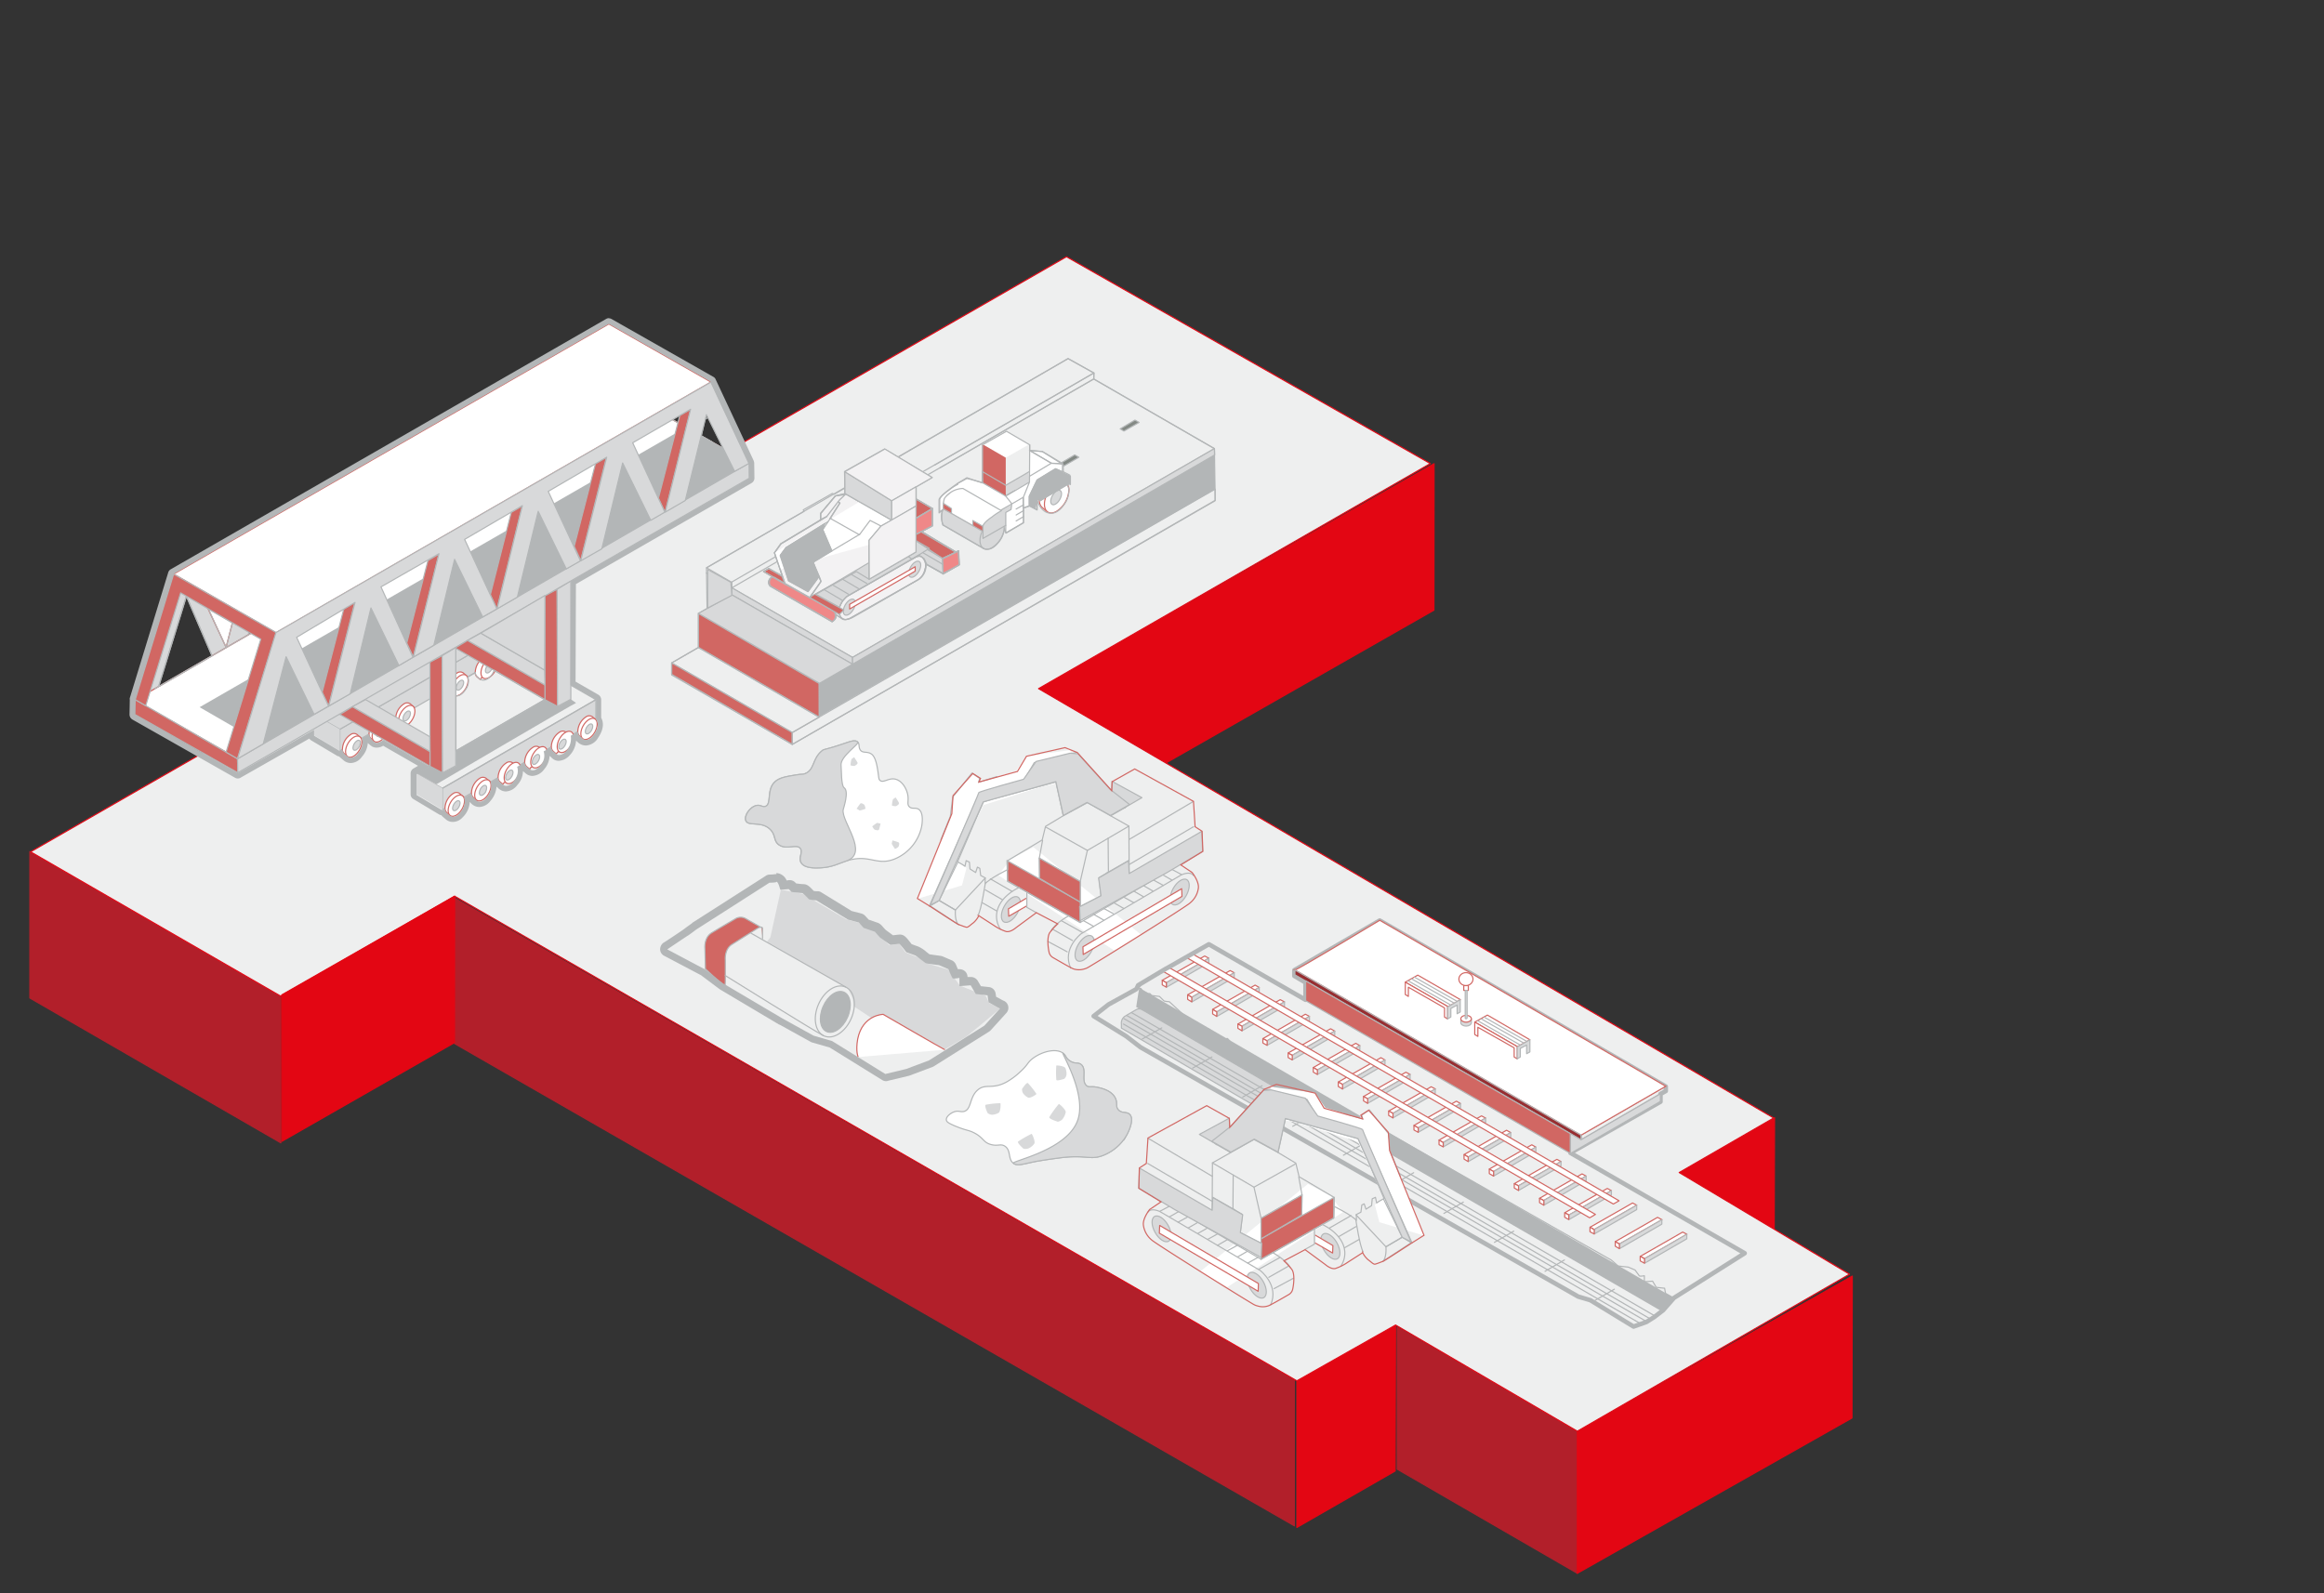 <svg xmlns="http://www.w3.org/2000/svg" viewBox="0 0 514.25 352.65"><rect x="0" y="0" width="514.25" height="352.65" fill="#333333" stroke="none"/><defs><style>.cls-1{fill:#e30613;stroke:#e30613;}.cls-1,.cls-10,.cls-14,.cls-17,.cls-2,.cls-21,.cls-22,.cls-24,.cls-25,.cls-3,.cls-4{stroke-linecap:round;}.cls-1,.cls-10,.cls-11,.cls-14,.cls-17,.cls-19,.cls-2,.cls-21,.cls-22,.cls-24,.cls-25,.cls-3,.cls-4,.cls-5,.cls-7,.cls-8,.cls-9{stroke-linejoin:round;}.cls-1,.cls-10,.cls-11,.cls-14,.cls-15,.cls-17,.cls-18,.cls-19,.cls-2,.cls-20,.cls-22,.cls-24,.cls-25,.cls-26,.cls-27,.cls-3,.cls-4,.cls-5,.cls-7,.cls-8,.cls-9{stroke-width:0.25px;}.cls-2{fill:#b21f2a;stroke:#b21f2a;}.cls-12,.cls-3{fill:#eeefef;}.cls-3{stroke:#e10a17;}.cls-18,.cls-20,.cls-21,.cls-4,.cls-8{fill:none;}.cls-10,.cls-11,.cls-14,.cls-20,.cls-21,.cls-22,.cls-24,.cls-25,.cls-26,.cls-27,.cls-4,.cls-5,.cls-7,.cls-8,.cls-9{stroke:#b3b6b7;}.cls-14,.cls-23,.cls-5{fill:#d16763;}.cls-11,.cls-6{fill:#b3b6b7;}.cls-10,.cls-13,.cls-27,.cls-7{fill:#d8d9da;}.cls-9{fill:#838984;}.cls-15,.cls-16,.cls-17,.cls-19,.cls-26{fill:#fff;}.cls-15,.cls-17,.cls-18,.cls-19{stroke:#d16763;}.cls-15,.cls-20{stroke-miterlimit:7.87;}.cls-18,.cls-26,.cls-27{stroke-miterlimit:10;}.cls-22{fill:#972e31;}.cls-24{fill:#f3f2f3;}.cls-25{fill:#ef8888;}</style></defs><g id="Infrastruktur"><polygon class="cls-1" points="229.81 152.41 236.34 181.21 317.3 135.04 317.33 102.63 229.81 152.41"/><polygon class="cls-2" points="309.17 293.74 309.17 325.16 349.03 348.21 349.03 316.76 309.17 293.74"/><polygon class="cls-1" points="349.03 316.76 349.03 348.21 409.8 313.84 409.87 282.43 349.03 316.76"/><polygon class="cls-2" points="100.57 198.77 100.57 230.96 286.41 337.7 286.41 305.48 100.57 198.77"/><polygon class="cls-2" points="6.6 188.47 6.6 220.88 62.14 252.94 62.14 220.49 6.6 188.47"/><polygon class="cls-1" points="286.97 305.61 286.97 338.06 308.72 325.57 308.81 293.26 286.97 305.61"/><polygon class="cls-1" points="371.57 259.51 377.74 288.34 392.57 279.82 392.67 247.38 371.57 259.51"/><polygon class="cls-3" points="371.57 259.51 392.47 247.44 229.81 152.41 316.49 102.6 235.99 56.82 6.77 188.53 62.14 220.49 100.6 198.35 286.97 305.61 308.81 293.26 349.03 316.76 409.25 282.01 371.57 259.51"/><polygon class="cls-1" points="62.33 220.2 62.36 252.61 100.57 230.76 100.6 198.35 62.33 220.2"/><line class="cls-4" x1="185.3" y1="116.61" x2="184.22" y2="117.26"/><polygon class="cls-4" points="185.3 116.61 181.95 118.53 161.95 130.1 188.65 145.51 268.73 99.28 242.03 83.87 204.02 105.82 185.3 116.61"/><polygon class="cls-5" points="181.23 151.24 181.26 158.72 154.54 143.3 154.54 135.76 181.23 151.24"/><polygon class="cls-6" points="181.23 149.68 181.26 158.62 268.89 108.32 268.73 99.28 181.23 149.68"/><polygon class="cls-7" points="161.95 130.1 161.95 131.66 188.65 147.01 188.65 145.51 161.95 130.1"/><polygon class="cls-7" points="268.73 99.28 268.79 100.68 188.65 147.01 188.65 145.51 268.73 99.28"/><polyline class="cls-4" points="201.36 99.61 236.34 79.35 242.06 82.54 206.85 102.92"/><polyline class="cls-4" points="161.95 128.9 156.33 125.65 195.31 103.08"/><polygon class="cls-4" points="181.26 158.72 175.31 162.13 148.62 146.72 154.54 143.3 181.26 158.72"/><polygon class="cls-5" points="175.31 162.13 175.31 164.76 148.62 149.25 148.62 146.72 175.31 162.13"/><polygon class="cls-4" points="268.89 108.25 268.89 110.73 175.31 164.76 175.31 162.13 268.89 108.25"/><polyline class="cls-4" points="161.95 130.1 161.95 128.8 184.71 115.64 206.82 102.89 242.06 82.54 242.03 83.87 207.99 103.54"/><line class="cls-8" x1="156.23" y1="126.79" x2="161.95" y2="130.1"/><polygon class="cls-9" points="248.7 95.41 247.88 94.92 251.14 92.97 252.05 93.49 248.7 95.41"/><polygon class="cls-9" points="235.37 103.15 234.52 102.63 237.81 100.68 238.72 101.2 235.37 103.15"/><polygon class="cls-9" points="222 110.82 221.19 110.37 224.44 108.39 225.35 108.91 222 110.82"/><line class="cls-4" x1="201.36" y1="99.61" x2="195.31" y2="103.09"/><polyline class="cls-4" points="156.43 133.06 156.33 125.68 177.88 113.2 177.75 112.84 184.19 109.2 184.58 109.39 236.34 79.38 242.06 82.57 242.03 83.9 268.73 99.31 268.89 110.82 175.31 164.76 148.62 149.38 148.62 146.72 154.54 143.3 154.54 135.76 156.46 134.66 156.43 133.06"/><polygon class="cls-7" points="161.95 131.66 154.54 135.76 181.33 151.24 188.65 147.01 161.95 131.66"/><polygon class="cls-10" points="161.72 128.87 161.95 131.76 156.59 134.56 156.59 126.04 161.72 128.87"/><ellipse class="cls-11" cx="184.84" cy="223.95" rx="4.76" ry="2.95" transform="translate(-94.3 303.97) rotate(-66.46)"/><polygon class="cls-12" points="180.77 222.59 160.75 211 160.48 210.97 160.56 215.91 170.38 222.01 180.81 228.38 180.16 224.58 180.77 222.59"/><polygon class="cls-12" points="201.79 236.05 189.86 229.15 189.79 229.76 189.71 234.01 195.92 237.7 201.79 236.05"/><polygon class="cls-13" points="221.28 223.24 218.86 221.97 218.13 220.44 212.41 218.14 209.77 214.57 204.82 213.15 203.71 212.12 200.37 210.81 198.99 208.85 196.81 209.2 193.54 206.17 192.43 205.56 191.4 205.02 189.9 204.18 187.22 203.45 177.67 197.85 172.8 196.89 170.46 207.47 169.73 208.4 187.64 218.75 188.71 221.01 188.94 222.74 192.78 225.27 195.66 224.7 209.12 232.21 213.76 229.49 217.09 226.77 221.28 223.24"/><ellipse class="cls-4" cx="184.73" cy="223.87" rx="5.91" ry="3.95" transform="translate(-94.29 303.81) rotate(-66.46)"/><path class="cls-14" d="M168.73,207.78v-2.34c-.15-.61-1.27.12-1.27.12L162,209c-1.76,1.07-1.5,3.49-1.5,3.49v4.72l-.07,1.23-4.34-4-.11-4.49s-.27-2.42,1.49-3.49,5.18-3.07,5.18-3.07a2.23,2.23,0,0,1,2.38-.07l3.49,2"/><path class="cls-4" d="M160.48,215.91s19.56,12.2,21.67,13.27"/><line class="cls-4" x1="187.1" y1="218.44" x2="166.2" y2="206.55"/><path class="cls-15" d="M209.08,232.33c-.35-.12-13.66-7.83-13.66-7.83s-4.56.08-5.63,5.45c-.5,2.8.11,4,.11,4"/><path class="cls-6" d="M171.8,195.16c.46,0,.77,1.61.88,1.73s.12,0,.23,0c.5,0,1.61-.12,1.61-.12l.65.65s1.92.23,2.3.23h.08a12.6,12.6,0,0,1,1.46,1.39,9.43,9.43,0,0,0,1.61.23l7,4.25,2.42.66,1.07,1.18,2.46.85s1.07,1.19,1.18,1.3l2.27,1.61s1.84-.23,2-.23a16.17,16.17,0,0,1,1.5,1.84l2,.73c.23.08,2.19,1.65,2.34,1.73s2.92.42,2.92.42l2.07.88a21,21,0,0,0,.92,2c.07.08.23.08.42.08a6.17,6.17,0,0,0,1.11-.15v1.84l2.49-.19,1.12,1.92,2.61.3.23,1.54s2.41,1.38,2.53,1.38L217.82,227l-12.27,7.7-5,1.88-4.65,1.12-11.77-7.29-4.1-1.19-6.87-3.8L160,217.64l-4.11-3.15-8.24-4.37s4.44-3,4.6-3.07,1.84-1.34,1.84-1.34l16.18-10.35a11.44,11.44,0,0,0,1.39-.08c.11-.12.15-.12.15-.12m0-1.68h0a1.38,1.38,0,0,0-.35,0,7,7,0,0,1-1.07.08,1.53,1.53,0,0,0-.92.27l-16.19,10.35s-.07,0-.07.08c-.77.58-1.65,1.19-1.77,1.31s-4.41,3-4.6,3.06a1.83,1.83,0,0,0-.77,1.5,1.63,1.63,0,0,0,.92,1.42l8.13,4.29,4,3a.55.55,0,0,1,.16.12l13.15,7.82s0,0,.08,0l6.86,3.8a1.32,1.32,0,0,0,.35.15l3.87,1.11,11.59,7.18a1.6,1.6,0,0,0,.92.27,1.29,1.29,0,0,0,.38-.08l4.64-1.11a2,2,0,0,1,.23-.08l5-1.88a.84.84,0,0,0,.3-.15l12.28-7.71a2.39,2.39,0,0,0,.34-.31l3.41-3.76a1.71,1.71,0,0,0,.31-1.84,1.65,1.65,0,0,0-1-.92c-.23-.11-.88-.5-1.57-.84l-.11-.73a1.68,1.68,0,0,0-1.5-1.42l-1.76-.19-.69-1.19a1.81,1.81,0,0,0-1.5-.85h-.12l-.65,0h0a1.69,1.69,0,0,0-.65-1.34,1.83,1.83,0,0,0-1.07-.38,1,1,0,0,0-.35,0s-.07,0-.07,0l-.39-.95a1.84,1.84,0,0,0-.92-1l-2.07-.89a2.17,2.17,0,0,0-.42-.11c-.92-.12-1.92-.27-2.46-.35-.19-.11-.42-.34-.65-.49a7.27,7.27,0,0,0-1.76-1.19c-.19-.08-1-.35-1.58-.58a5.09,5.09,0,0,0-.38-.5c-.73-.92-1.23-1.61-2.19-1.61-.07,0-.23,0-1.53.16-.84-.62-1.38-1-1.61-1.19s-.61-.69-1-1.08a2.09,2.09,0,0,0-.77-.5l-2-.69-.77-.84a1.78,1.78,0,0,0-.8-.5l-2.19-.57-6.75-4.15a1.44,1.44,0,0,0-.8-.23c-.31,0-.62,0-.85-.07-1-1.08-1.49-1.5-2.34-1.5h-.07c-.23,0-.85-.08-1.46-.15l-.23-.23a1.65,1.65,0,0,0-1.19-.5h-.15a2.82,2.82,0,0,0-.54.08,1,1,0,0,0-.12-.23,2.6,2.6,0,0,0-2.18-1.42Z"/><polygon class="cls-16" points="252.55 206.92 246.51 210.34 220.92 193.73 223.61 190.19 228.67 187.5 252.55 206.92"/><path class="cls-16" d="M217.58,178.18l-5.71,12.4,2,1.51-1,3.87-10,3s7.75-18.77,7.75-19.09.26-3.55.26-3.55l4.13-5,2.5,1.58,7.35-2.3,2.29-3.28,9.71-1.31,1.38,6.5L230.9,174Z"/><polyline class="cls-4" points="208.19 185.86 210.29 180.67 210.82 176.41 215.08 171.09 216.79 172.27 216.53 173.13 220.59 171.88"/><polyline class="cls-4" points="231.49 183.1 240.61 188.22 249.8 182.84 249.86 193.27"/><polyline class="cls-4" points="249.8 182.84 240.61 177.65 235.29 180.54"/><polyline class="cls-4" points="240.61 188.22 239.03 195.11 239.03 204.17 260.95 191.37"/><polyline class="cls-4" points="239.03 195.11 229.98 189.93 230.7 185.99"/><polygon class="cls-5" points="222.82 190.45 239.03 199.64 239.03 204.17 222.96 195.04 222.82 190.45"/><line class="cls-4" x1="229.98" y1="189.93" x2="230.04" y2="194.39"/><polyline class="cls-4" points="245.2 185.53 245.27 193.01 243.17 194.26 243.63 198.26 238.9 200.69"/><line class="cls-4" x1="249.73" y1="190.45" x2="244.81" y2="193.27"/><polyline class="cls-4" points="239.03 204.17 222.96 195.04 222.89 192.49"/><polyline class="cls-4" points="245.99 175.29 249.01 178.71 245.79 180.54"/><polygon class="cls-7" points="248.81 178.84 249.4 178.44 252.68 176.54 246.06 172.93 245.95 176.19 249.01 178.51 248.81 178.84"/><line class="cls-4" x1="264.04" y1="177.39" x2="249.86" y2="185.79"/><line class="cls-4" x1="264.1" y1="182.97" x2="249.93" y2="191.3"/><ellipse class="cls-7" cx="261.05" cy="197.44" rx="3.15" ry="1.64" transform="translate(-39.46 327.15) rotate(-60.45)"/><ellipse class="cls-7" cx="239.99" cy="209.91" rx="3.15" ry="1.64" transform="translate(-60.97 315.15) rotate(-60.45)"/><ellipse class="cls-7" cx="223.7" cy="201.3" rx="3.15" ry="1.64" transform="translate(-61.75 296.62) rotate(-60.45)"/><polygon class="cls-17" points="261.48 196.69 261.54 198.39 239.69 211.25 239.63 209.55 261.48 196.69"/><polyline class="cls-17" points="227.08 200.56 223.21 202.79 223.14 201.15 227.01 198.85"/><path class="cls-4" d="M236.93,214.27c-2-4.33,2.3-7.61,2.3-7.61l22.12-13s2-1,2.75.13"/><path class="cls-4" d="M236.54,202.66s-3.15,1.7-3.94,3.34"/><polyline class="cls-4" points="229.32 202 227.22 200.82 227.22 197.41"/><path class="cls-4" d="M225.52,196.42s-4.66,2-5,6a5.18,5.18,0,0,0,.85,3.22"/><line class="cls-4" x1="259.31" y1="194.78" x2="257.15" y2="193.54"/><line class="cls-4" x1="261.41" y1="193.54" x2="259.18" y2="192.35"/><line class="cls-4" x1="241.99" y1="205.02" x2="239.76" y2="203.77"/><line class="cls-4" x1="244.22" y1="203.64" x2="242.05" y2="202.39"/><line class="cls-4" x1="246.45" y1="202.26" x2="244.28" y2="201.08"/><line class="cls-4" x1="248.68" y1="201.08" x2="246.51" y2="199.83"/><line class="cls-4" x1="250.85" y1="199.77" x2="248.61" y2="198.52"/><line class="cls-4" x1="255.11" y1="197.21" x2="252.95" y2="195.96"/><line class="cls-4" x1="253.01" y1="198.46" x2="250.85" y2="197.21"/><line class="cls-4" x1="257.41" y1="195.96" x2="255.24" y2="194.78"/><line class="cls-4" x1="239.56" y1="206.4" x2="234.94" y2="203.82"/><line class="cls-4" x1="223.94" y1="197.28" x2="219.15" y2="194.52"/><line class="cls-4" x1="221.78" y1="199.11" x2="218.03" y2="196.95"/><line class="cls-4" x1="237.33" y1="208.17" x2="232.89" y2="205.64"/><line class="cls-4" x1="220.53" y1="201.61" x2="217.31" y2="199.77"/><line class="cls-4" x1="236.15" y1="210.66" x2="231.86" y2="208.36"/><path class="cls-4" d="M218,195.64s-.85,5.7-1.57,6.89"/><polyline class="cls-4" points="211.93 190.84 207.8 199.31 211.41 201.41 218.03 194.32"/><path class="cls-8" d="M212.19,204.69c-1-.66-.78-3.28-.78-3.28l-3.09-1.84-.52-.33-2,1.25Z"/><polyline class="cls-4" points="238.31 166.5 228.86 168.79 226.63 172.6 216.72 175.62 205.63 200.56 207.8 199.31"/><path class="cls-4" d="M219.64,176.85l14-3.79,1.64,7.48-3.93,2.36-.73,3L223,190.45v2s-4.07,2-5,3.15v-1.31l-1-.53-.19-1.57-.53-.27-.39,1.19-1.25-.79-.13-1.51-.72-.33-.26,1.25-.59-.4-.46-.26-.59-.33,3.6-8.41,2.11-4.84Z"/><path class="cls-7" d="M205.86,200.32l1.94-1,9.78-21.85L233.65,173l1.64,7.48,5.25-2.89,5.19,2.89,4.21-2.42-4.28-3.36-7.15-7.87-1.71-.13-7.54,1.83-2.76,3.94s-9.78,2.69-9.91,2.95C216.53,175.88,205.86,200.32,205.86,200.32Z"/><polygon class="cls-5" points="239.03 195.11 239.03 199.64 230.04 194.39 229.98 189.93 239.03 195.11"/><polygon class="cls-7" points="265.93 183.99 266.11 188.43 258.2 193.14 239.03 203.77 238.9 200.69 243.63 198.26 243.1 194.32 249.73 190.52 249.86 193.34 265.93 183.99"/><path class="cls-18" d="M203,198.86l7.62-18.77.27-4,4.36-4.9,1.72,1.09-.36.81,8.53-2.35,2-3.36,8.53-1.91,2.72,1.09L246,175l.09-2,5-2.81,13,7.17.36,5.62,1.54,1,.18,4.44-4.89,3,2.51,1.69s1.53,1.92,1.39,3.39a5.11,5.11,0,0,1-1.82,3.32c-.58.67-19.47,12.47-22.54,14.26a3.37,3.37,0,0,1-.92.38,3.87,3.87,0,0,1-2.3,0c-.47-.12-3.28-1.77-4.59-2.52a1.8,1.8,0,0,1-.87-1.17c-.26-1.12-.5-3.52.2-4.42a13.49,13.49,0,0,1,1.72-1.87L229.32,202l-4.48,3.3s-1.18,1.06-2.17.88a10.8,10.8,0,0,1-2.79-1.39l-3.29-2.12a5.26,5.26,0,0,1-1.18,1.55c-.64.45-1.18,1.06-1.54,1s-1.54-.54-1.82-.63-6.25-4-6.25-4Z"/><path class="cls-6" d="M126.31,154.77l1.16.81c-.14-.09-30.91,18-30.91,18l-4.36-2.44,3-1.61L98,171.05l3-1.58v-3.28l19.69-11.34,2.78,1.48Z"/><polygon class="cls-10" points="109.17 141.77 109.17 146.55 75.2 166.19 75.2 161.41 109.17 141.77"/><polygon class="cls-7" points="109.17 141.77 103.53 138.49 69.47 158.13 75.2 161.41 109.17 141.77"/><path class="cls-19" d="M105.17,148.72a4,4,0,0,1,1.8-3.14,1.19,1.19,0,0,1,1.45,0h0l.86.78-.53.69a4.13,4.13,0,0,1-1.78,2.75.9.9,0,0,1-.41.17l-.31.41-.55-.47A1.19,1.19,0,0,1,105.17,148.72Z"/><ellipse class="cls-19" cx="107.65" cy="148.27" rx="2.58" ry="1.47" transform="matrix(0.5, -0.87, 0.87, 0.5, -74.58, 167.36)"/><ellipse class="cls-7" cx="107.65" cy="148.27" rx="1.22" ry="0.64" transform="matrix(0.5, -0.87, 0.87, 0.5, -74.58, 167.36)"/><path class="cls-19" d="M99.31,152.1a4,4,0,0,1,1.8-3.13,1.19,1.19,0,0,1,1.45,0h0l.86.78-.53.69a4.13,4.13,0,0,1-1.78,2.75,1.55,1.55,0,0,1-.41.17l-.31.41-.56-.47A1.22,1.22,0,0,1,99.31,152.1Z"/><ellipse class="cls-19" cx="101.77" cy="151.65" rx="2.58" ry="1.47" transform="translate(-80.44 163.96) rotate(-60)"/><ellipse class="cls-7" cx="101.77" cy="151.65" rx="1.22" ry="0.64" transform="translate(-80.44 163.96) rotate(-60)"/><path class="cls-19" d="M96.28,157.1a4,4,0,0,1,1.8-3.13,1.19,1.19,0,0,1,1.45,0h0l.86.78-.53.69a4.09,4.09,0,0,1-1.78,2.75.86.86,0,0,1-.41.17l-.31.41-.55-.47A1.26,1.26,0,0,1,96.28,157.1Z"/><ellipse class="cls-19" cx="98.77" cy="156.64" rx="2.58" ry="1.47" transform="translate(-86.27 163.86) rotate(-60)"/><ellipse class="cls-19" cx="98.77" cy="156.64" rx="1.22" ry="0.64" transform="translate(-86.27 163.86) rotate(-60)"/><path class="cls-19" d="M87.56,158.94a4,4,0,0,1,1.8-3.14,1.22,1.22,0,0,1,1.45,0h0l.86.78-.53.69A4.08,4.08,0,0,1,89.36,160a1.28,1.28,0,0,1-.41.17l-.31.42-.56-.48A1.31,1.31,0,0,1,87.56,158.94Z"/><ellipse class="cls-19" cx="90" cy="158.47" rx="2.58" ry="1.47" transform="translate(-92.24 157.17) rotate(-60)"/><ellipse class="cls-7" cx="90" cy="158.47" rx="1.22" ry="0.64" transform="translate(-92.24 157.17) rotate(-60)"/><path class="cls-19" d="M81.67,162.33a4,4,0,0,1,1.8-3.14,1.19,1.19,0,0,1,1.45,0h0l.86.78-.53.69a4.11,4.11,0,0,1-1.78,2.75,1.19,1.19,0,0,1-.41.17l-.31.42-.55-.48A1.19,1.19,0,0,1,81.67,162.33Z"/><ellipse class="cls-19" cx="84.15" cy="161.89" rx="2.58" ry="1.47" transform="translate(-98.12 153.82) rotate(-60)"/><ellipse class="cls-19" cx="84.15" cy="161.89" rx="1.22" ry="0.64" transform="translate(-98.12 153.82) rotate(-60)"/><path class="cls-19" d="M75.78,165.72a4,4,0,0,1,1.8-3.14,1.19,1.19,0,0,1,1.45,0h0l.86.78-.53.69a4.09,4.09,0,0,1-1.78,2.75.86.86,0,0,1-.41.17l-.31.41-.55-.47A1.22,1.22,0,0,1,75.78,165.72Z"/><ellipse class="cls-19" cx="78.27" cy="165.26" rx="2.58" ry="1.47" transform="translate(-103.98 150.41) rotate(-60)"/><ellipse class="cls-7" cx="78.27" cy="165.26" rx="1.22" ry="0.64" transform="matrix(0.5, -0.87, 0.87, 0.5, -103.98, 150.41)"/><polygon class="cls-13" points="75.2 166.19 69.47 162.74 69.47 158.13 75.2 161.41 75.2 166.19"/><polygon class="cls-10" points="131.86 154.85 131.86 159.6 97.89 179.22 97.89 174.47 131.86 154.85"/><polygon class="cls-10" points="143.11 89.69 134.72 71.77 38.42 127.27 29.92 154.85 35.09 151.97 41.25 131.94 46.92 145.16 54.95 140.49 59.45 121.8 65.64 134.58 73.36 130.02 77.95 111.05 84.17 123.77 91.86 119.35 96.45 100.33 102.7 113.08 110.56 108.61 115.17 89.58 121.42 102.33 129.06 97.91 133.69 78.88 139.94 91.44 143.11 89.69"/><polygon class="cls-17" points="130.22 77.69 117.42 85.13 124.58 100.61 130.22 77.69"/><polygon class="cls-17" points="111.61 88.33 98.7 95.91 105.86 111.36 111.61 88.33"/><polygon class="cls-17" points="92.97 99.11 80.2 106.58 87.33 122.02 92.97 99.11"/><polygon class="cls-17" points="61.67 117.16 68.81 132.83 74.5 109.83 61.67 117.16"/><polygon class="cls-17" points="55.89 120.52 43 128.24 50.03 143.27 55.89 120.52"/><polygon class="cls-17" points="128.47 124.16 128.47 124.08 128.5 124.05 128.47 124.16"/><polygon class="cls-17" points="52.61 167.94 165.75 102.49 143.14 89.66 29.86 154.97 52.61 167.94"/><polygon class="cls-4" points="61.17 140.02 157.33 84.55 134.72 71.69 38.42 127.08 61.17 140.02"/><polygon class="cls-4" points="61.17 140.02 52.61 167.94 29.86 154.97 38.42 127.08 61.17 140.02"/><polygon class="cls-4" points="157.33 84.55 134.72 71.69 143.14 89.66 165.75 102.49 157.33 84.55"/><polygon class="cls-6" points="165.92 102.58 151.72 94.61 44.17 156.52 58.31 164.69 165.92 102.58"/><polygon class="cls-4" points="61.78 147.05 61 146.6 58.25 148.27 58.95 148.69 61.78 147.05"/><polygon class="cls-4" points="118.47 114.38 117.72 113.94 114.94 115.6 115.67 116.02 118.47 114.38"/><polygon class="cls-4" points="158.17 91.55 157.39 91.11 154.64 92.77 155.33 93.19 158.17 91.55"/><polygon class="cls-4" points="141.17 101.36 140.42 100.94 137.64 102.58 138.33 102.99 141.17 101.36"/><polygon class="cls-4" points="135.53 104.63 134.75 104.19 131.97 105.85 132.69 106.24 135.53 104.63"/><polygon class="cls-17" points="147.22 113.38 147.17 113.33 147.22 113.27 147.22 113.38"/><polygon class="cls-17" points="109.97 134.83 109.97 134.77 110 134.72 109.97 134.83"/><polygon class="cls-17" points="91.45 145.63 91.39 145.55 91.47 145.49 91.45 145.63"/><polygon class="cls-15" points="61.06 140.05 38.42 127.05 134.72 71.69 157.33 84.55 61.06 140.05"/><polygon class="cls-5" points="52.56 167.94 29.92 154.85 29.84 158.13 52.61 171.02 52.56 167.94"/><polygon class="cls-4" points="131.86 154.85 126.19 151.58 92.17 171.19 97.89 174.47 131.86 154.85"/><polygon class="cls-5" points="97.83 145.13 97.92 171.05 95.14 169.58 95.14 146.52 97.83 145.13"/><polygon class="cls-10" points="97.92 171.05 100.86 169.49 100.86 143.3 97.83 145.13 97.92 171.05"/><polygon class="cls-5" points="123.28 130.41 123.36 156.33 120.58 154.85 120.58 131.8 123.28 130.41"/><polygon class="cls-10" points="123.36 156.33 126.31 154.77 126.31 128.55 123.28 130.41 123.36 156.33"/><path class="cls-19" d="M127.86,161.8a4,4,0,0,1,1.81-3.14,1.21,1.21,0,0,1,1.44,0h0l.86.78-.52.69a4.08,4.08,0,0,1-1.78,2.75,1.24,1.24,0,0,1-.42.17l-.3.42-.56-.47A1.31,1.31,0,0,1,127.86,161.8Z"/><ellipse class="cls-19" cx="130.34" cy="161.32" rx="2.58" ry="1.47" transform="translate(-74.54 193.54) rotate(-60)"/><ellipse class="cls-7" cx="130.34" cy="161.32" rx="1.22" ry="0.64" transform="translate(-74.54 193.54) rotate(-60)"/><path class="cls-19" d="M122,165.19a4,4,0,0,1,1.81-3.14,1.21,1.21,0,0,1,1.44,0h0l.86.78-.52.69a4.08,4.08,0,0,1-1.78,2.75,1.24,1.24,0,0,1-.42.17l-.3.42-.56-.48A1.39,1.39,0,0,1,122,165.19Z"/><ellipse class="cls-19" cx="124.47" cy="164.7" rx="2.58" ry="1.47" transform="matrix(0.5, -0.87, 0.87, 0.5, -80.41, 190.14)"/><ellipse class="cls-7" cx="124.47" cy="164.7" rx="1.22" ry="0.64" transform="translate(-80.41 190.14) rotate(-60)"/><path class="cls-19" d="M116.11,168.55a4,4,0,0,1,1.81-3.14,1.21,1.21,0,0,1,1.44,0h0l.86.78-.52.69a4.08,4.08,0,0,1-1.78,2.75,1.24,1.24,0,0,1-.42.17l-.3.42-.56-.47A1.31,1.31,0,0,1,116.11,168.55Z"/><ellipse class="cls-19" cx="118.59" cy="168.08" rx="2.58" ry="1.47" transform="matrix(0.5, -0.87, 0.87, 0.5, -86.27, 186.74)"/><ellipse class="cls-7" cx="118.59" cy="168.08" rx="1.22" ry="0.64" transform="translate(-86.27 186.74) rotate(-60)"/><path class="cls-19" d="M110.22,172a4,4,0,0,1,1.81-3.14,1.18,1.18,0,0,1,1.44,0h0l.86.78-.52.69A4.13,4.13,0,0,1,112,173a.93.93,0,0,1-.42.17l-.3.41-.56-.47A1.24,1.24,0,0,1,110.22,172Z"/><ellipse class="cls-19" cx="112.69" cy="171.53" rx="2.58" ry="1.47" transform="matrix(0.5, -0.87, 0.87, 0.5, -92.2, 183.36)"/><ellipse class="cls-7" cx="112.69" cy="171.53" rx="1.22" ry="0.64" transform="translate(-92.2 183.36) rotate(-60)"/><path class="cls-19" d="M104.33,175.41a4,4,0,0,1,1.81-3.14,1.21,1.21,0,0,1,1.44,0h0l.87.78-.53.7a4.13,4.13,0,0,1-1.78,2.75.91.91,0,0,1-.42.16l-.3.42-.56-.47A1.37,1.37,0,0,1,104.33,175.41Z"/><ellipse class="cls-19" cx="106.85" cy="174.93" rx="2.58" ry="1.47" transform="translate(-98.07 179.99) rotate(-60)"/><path class="cls-7" d="M106.31,174.6c.33-.58.86-.91,1.16-.75s.28.81,0,1.39-.86.92-1.17.75S106,175.19,106.31,174.6Z"/><path class="cls-19" d="M98.47,178.77a4,4,0,0,1,1.81-3.14,1.21,1.21,0,0,1,1.44,0h0l.86.78-.52.7a4.13,4.13,0,0,1-1.78,2.75,1.21,1.21,0,0,1-.42.16l-.3.42-.56-.47A1.37,1.37,0,0,1,98.47,178.77Z"/><ellipse class="cls-19" cx="100.97" cy="178.32" rx="2.58" ry="1.47" transform="translate(-103.94 176.6) rotate(-60)"/><ellipse class="cls-7" cx="100.97" cy="178.32" rx="1.22" ry="0.64" transform="translate(-103.94 176.6) rotate(-60)"/><polygon class="cls-13" points="97.89 179.22 92.17 175.8 92.17 171.19 97.89 174.47 97.89 179.22"/><polygon class="cls-5" points="78.53 133.3 76.08 134.74 71.28 153.22 72.72 156.27 78.53 133.3"/><polygon class="cls-5" points="97.14 122.61 94.7 124.05 90 142.33 91.45 145.38 97.14 122.61"/><polygon class="cls-5" points="115.58 111.94 113.14 113.38 108.5 131.63 109.97 134.77 115.58 111.94"/><polygon class="cls-5" points="134.22 101.13 131.78 102.58 127.06 120.91 128.5 124.05 134.22 101.13"/><polygon class="cls-5" points="152.89 90.49 150.44 91.91 145.69 110.27 147.17 113.41 152.89 90.49"/><polygon class="cls-10" points="52.56 167.94 52.61 171.02 165.78 105.85 165.75 102.49 52.56 167.94"/><line class="cls-20" x1="34.17" y1="152.49" x2="55.5" y2="140.19"/><line class="cls-20" x1="155.17" y1="96.47" x2="157.67" y2="97.88"/><polygon class="cls-5" points="120.58 154.85 100.72 143.41 103.47 141.74 120.58 151.6 120.58 154.85"/><polygon class="cls-7" points="106.39 140.13 103.47 141.74 120.58 151.6 120.5 148.3 106.39 140.13"/><polygon class="cls-5" points="95.14 169.58 75.22 158.13 78 156.41 95.14 166.33 95.14 169.58"/><polygon class="cls-7" points="80.89 154.83 78 156.41 95.14 166.33 95.11 163.05 80.89 154.83"/><polygon class="cls-7" points="120.58 131.8 120.5 148.3 106.39 140.13 120.58 131.8"/><path class="cls-8" d="M120.58,154.85l-19.69,11.34V154s1.14.3,2.36-1.75a3,3,0,0,0,.25-2.42l1.7-1s-.25.62,1.08,1.5c1.11.67,2.19-.58,2.19-.58a3.38,3.38,0,0,0,.86-1.42S120.58,154.85,120.58,154.85Z"/><polygon class="cls-8" points="41.25 131.94 35.09 151.97 46.92 145.16 41.25 131.94"/><polygon class="cls-8" points="50.03 143.27 46.11 134.77 51.42 137.85 50.03 143.27"/><polygon class="cls-5" points="50.03 166.47 57.7 141.47 39.97 131.22 32.25 156.19 29.92 154.85 38.42 127.05 61.14 140.02 52.56 167.94 50.03 166.47"/><polygon class="cls-8" points="160.11 99.3 156.31 91.52 155.17 96.47 160.11 99.3"/><path class="cls-10" d="M52.56,167.94l5.69-3.31,5.06-19.28L69.5,158.1l8-4.55,4.58-19,6.19,12.75,3.11-1.83-7.08-15.58,12.83-7.34-5.66,22.87L96,142.8l4.59-19,6.22,12.75,3.14-1.78-7.14-15.39,12.78-7.47L110,134.74l4.48-2.58,4.61-19,6.22,12.75,3.14-1.78-7.14-15.38,12.94-7.56-5.75,22.94,4.67-2.66,4.61-19L144,115.16l3.11-1.81L140,98l12.81-7.42-5.61,22.78,4.44-2.59,4.67-19,6.25,12.55,3.16-1.75-8.41-18L61.06,140Zm13.08-26.89,12.92-7.72-5.84,23Z"/><path class="cls-6" d="M134.72,71.69l22.61,12.83,8.42,18,.06,3.34-39.48,22.72-.11,23,5.67,3.28v4.41s1.08,1.06-.42,3.23c-.66,1-1.27,1.25-1.72,1.25a1.41,1.41,0,0,1-1-.45l-.67-.64-.22-.72-1.56.89a4.19,4.19,0,0,1-1.08,3.47,2.22,2.22,0,0,1-1.47.81.87.87,0,0,1-.67-.28l-.33-.28-.45-.36a3.48,3.48,0,0,1-.36-.81h0s-1.64.92-1.64.92a3.12,3.12,0,0,1-.77,3.14c-.67.83-1.23,1.06-1.61,1.06a1,1,0,0,1-.73-.28l-.75-.64a1.31,1.31,0,0,1-.33-.86h0l-1.69,1s.72,1.47-.84,3.28a2.12,2.12,0,0,1-1.55.94,1.12,1.12,0,0,1-.89-.44l-.56-.47a1.71,1.71,0,0,1-.36-.89h0l-1.69,1s.69,1.42-.86,3.33a2.05,2.05,0,0,1-1.5,1,1.38,1.38,0,0,1-1.06-.64l-.42-.36a2.25,2.25,0,0,1-.36-.89l-1.66,1s.75,1.67-1.12,3.56a1.74,1.74,0,0,1-1.25.63,1.19,1.19,0,0,1-.75-.25l-.77-.66a1.44,1.44,0,0,1-.31-.86l-.58.36-5.72-3.42v-4.61l2.88-1.67-10.27-5.91a2.36,2.36,0,0,1-1.36.66,1,1,0,0,1-.42-.08c-.25-.17-.61-.47-.61-.47L82,163.3a1.43,1.43,0,0,1-.27-.86h0l-1.7,1s.78,1.36-.86,3.33a1.91,1.91,0,0,1-1.47.92,1.25,1.25,0,0,1-.78-.28l-.75-.61a1.5,1.5,0,0,1-.36-.92l-.58.36-5.73-3.41v-1.31l-16.86,9.59-22.8-13,.05-3.28,8.5-27.77,96.36-55.39m0-1.25a1.13,1.13,0,0,0-.61.16L37.78,126a1.19,1.19,0,0,0-.56.72l-8.5,27.78a.83.83,0,0,0,0,.36l-.06,3.27a1.31,1.31,0,0,0,.64,1.12L52,172.13a1.18,1.18,0,0,0,1.22,0l15.22-8.66a1.75,1.75,0,0,0,.36.36l5.73,3.41a1,1,0,0,0,.52.17c.06.08.12.17.17.17l.11.11.72.61a2.45,2.45,0,0,0,1.59.58,3.14,3.14,0,0,0,2.44-1.39,5.1,5.1,0,0,0,1.31-3.05l.16.16h0a7.13,7.13,0,0,0,.7.56.62.62,0,0,0,.19.11,2.09,2.09,0,0,0,.92.2,2.77,2.77,0,0,0,1.42-.42l7.72,4.44-1,.59a1.26,1.26,0,0,0-.64,1.08v4.61a1.22,1.22,0,0,0,.61,1.08l5.72,3.42a1.37,1.37,0,0,0,.53.17s0,0,0,.05.11.14.17.2l.77.66a2.32,2.32,0,0,0,1.56.56,2.9,2.9,0,0,0,2.14-1,5.08,5.08,0,0,0,1.58-3.41l.14.11a2.55,2.55,0,0,0,2,1,3.31,3.31,0,0,0,2.47-1.38,5.27,5.27,0,0,0,1.31-3.12l.31.25a2.43,2.43,0,0,0,1.77.81,3.35,3.35,0,0,0,2.5-1.39,4.61,4.61,0,0,0,1.28-3.11l.53.44a2.28,2.28,0,0,0,1.58.62,3.45,3.45,0,0,0,2.61-1.5,4.87,4.87,0,0,0,1.17-2.92l.25.19.25.25a2.1,2.1,0,0,0,1.53.64,3.44,3.44,0,0,0,2.36-1.16,5.16,5.16,0,0,0,1.47-3.31l.28.25a2.65,2.65,0,0,0,1.89.83,3.36,3.36,0,0,0,2.75-1.77c1.33-2,1.14-3.48.64-4.37v-4a1.31,1.31,0,0,0-.61-1.09l-5.06-2.91.08-21.59,38.86-22.36a1.26,1.26,0,0,0,.64-1.08l-.05-3.33a1.93,1.93,0,0,0-.11-.53l-8.42-18a1.1,1.1,0,0,0-.5-.56L135.28,70.58a1.39,1.39,0,0,0-.56-.14Z"/><path class="cls-6" d="M370.39,287.25,251.75,218.42s1.89-1.33,1.46-.94a4.5,4.5,0,0,0-1.14,1.4c-.13.45-.65,4-.65,4l116.11,67.24C370,288.71,370.39,287.25,370.39,287.25Z"/><polygon class="cls-17" points="296.16 239.46 297.07 240.01 306.47 234.61 305.56 234.09 296.16 239.46"/><polygon class="cls-7" points="297.07 240.01 297.07 241.02 306.47 235.59 306.47 234.61 297.07 240.01"/><polygon class="cls-17" points="296.13 239.49 296.13 240.46 297.07 241.02 297.07 240.01 296.13 239.49"/><polygon class="cls-17" points="290.6 236.27 291.55 236.79 300.91 231.43 300 230.91 290.6 236.27"/><polygon class="cls-7" points="291.55 236.79 291.55 237.8 300.91 232.4 300.91 231.43 291.55 236.79"/><polygon class="cls-17" points="290.6 236.27 290.6 237.28 291.51 237.8 291.51 236.82 290.6 236.27"/><polygon class="cls-17" points="285.04 233.05 285.95 233.57 295.35 228.21 294.44 227.69 285.04 233.05"/><polygon class="cls-7" points="285.95 233.57 285.95 234.58 295.35 229.15 295.35 228.21 285.95 233.57"/><polygon class="cls-17" points="285.04 233.08 285.04 234.06 285.95 234.58 285.95 233.57 285.04 233.08"/><polygon class="cls-17" points="279.45 229.87 280.39 230.35 289.76 224.96 288.85 224.47 279.45 229.87"/><polygon class="cls-7" points="280.39 230.35 280.39 231.36 289.76 225.93 289.76 224.96 280.39 230.35"/><polygon class="cls-17" points="279.45 229.87 279.45 230.84 280.39 231.36 280.39 230.38 279.45 229.87"/><polygon class="cls-17" points="273.92 226.65 274.83 227.13 284.23 221.74 283.29 221.25 273.92 226.65"/><polygon class="cls-7" points="274.83 227.13 274.83 228.14 284.23 222.71 284.23 221.74 274.83 227.13"/><polygon class="cls-17" points="273.92 226.65 273.92 227.59 274.83 228.14 274.83 227.13 273.92 226.65"/><polygon class="cls-17" points="268.33 223.4 269.27 223.95 278.64 218.55 277.73 218.03 268.33 223.4"/><polygon class="cls-7" points="269.27 223.95 269.27 224.96 278.64 219.53 278.64 218.55 269.27 223.95"/><polygon class="cls-17" points="268.33 223.43 268.33 224.4 269.24 224.96 269.24 223.95 268.33 223.43"/><polygon class="cls-17" points="262.8 220.18 263.75 220.7 273.11 215.3 272.2 214.81 262.8 220.18"/><polygon class="cls-7" points="263.75 220.7 263.75 221.74 273.11 216.31 273.11 215.3 263.75 220.7"/><polygon class="cls-17" points="262.8 220.18 262.8 221.18 263.71 221.74 263.71 220.73 262.8 220.18"/><polygon class="cls-17" points="257.18 216.96 258.12 217.48 267.49 212.08 266.57 211.59 257.18 216.96"/><polygon class="cls-7" points="258.12 217.48 258.12 218.49 267.49 213.09 267.49 212.08 258.12 217.48"/><polygon class="cls-17" points="257.18 216.96 257.18 217.97 258.09 218.49 258.09 217.51 257.18 216.96"/><path class="cls-7" d="M281.14,241.73l1.63,1V241c-.07-.29-.65.07-.65.07s-1.86,1.14-2.73,1.62a1.84,1.84,0,0,0-.75,1.69v.91L276.39,244l-28.25-16.46,0-.91a1.84,1.84,0,0,1,.75-1.69c.87-.52,2.56-1.49,2.56-1.49a1.18,1.18,0,0,1,1.21,0c.68.36,1.75,1,1.75,1L282.73,241"/><polygon class="cls-17" points="335.11 261.96 336.02 262.44 345.42 257.08 344.51 256.59 335.11 261.96"/><polygon class="cls-7" points="336.02 262.44 336.02 263.48 345.42 258.05 345.42 257.08 336.02 262.44"/><polygon class="cls-17" points="335.08 261.96 335.08 262.93 336.02 263.48 336.02 262.48 335.08 261.96"/><polygon class="cls-17" points="340.67 265.21 341.62 265.69 350.98 260.3 350.07 259.81 340.67 265.21"/><polygon class="cls-7" points="341.62 265.69 341.62 266.74 350.98 261.31 350.98 260.3 341.62 265.69"/><polygon class="cls-17" points="340.67 265.21 340.67 266.18 341.62 266.74 341.62 265.73 340.67 265.21"/><polygon class="cls-17" points="346.27 268.39 347.18 268.91 356.57 263.52 355.66 263.03 346.27 268.39"/><polygon class="cls-7" points="347.18 268.91 347.18 269.92 356.57 264.49 356.57 263.52 347.18 268.91"/><polygon class="cls-17" points="346.23 268.43 346.23 269.4 347.14 269.92 347.14 268.91 346.23 268.43"/><polygon class="cls-17" points="351.86 271.61 352.77 272.13 362.17 266.74 361.25 266.25 351.86 271.61"/><polygon class="cls-7" points="352.77 272.13 352.77 273.11 362.17 267.71 362.17 266.74 352.77 272.13"/><polygon class="cls-17" points="351.83 271.61 351.83 272.62 352.77 273.11 352.77 272.17 351.83 271.61"/><polygon class="cls-17" points="357.42 274.8 358.36 275.32 367.76 269.95 366.78 269.43 357.42 274.8"/><polygon class="cls-7" points="358.36 275.32 358.36 276.36 367.73 270.93 367.73 269.95 358.36 275.32"/><polygon class="cls-17" points="357.42 274.8 357.42 275.81 358.33 276.36 358.33 275.35 357.42 274.8"/><polygon class="cls-17" points="362.98 278.05 363.92 278.57 373.28 273.17 372.34 272.69 362.98 278.05"/><polygon class="cls-7" points="363.92 278.57 363.92 279.58 373.25 274.18 373.25 273.17 363.92 278.57"/><polygon class="cls-17" points="362.94 278.05 362.94 279.06 363.89 279.58 363.89 278.6 362.94 278.05"/><polygon class="cls-17" points="329.55 258.74 330.5 259.29 339.86 253.89 338.95 253.37 329.55 258.74"/><polygon class="cls-7" points="330.5 259.29 330.5 260.3 339.86 254.87 339.86 253.89 330.5 259.29"/><polygon class="cls-17" points="329.55 258.77 329.55 259.75 330.5 260.3 330.5 259.29 329.55 258.77"/><polygon class="cls-17" points="323.99 255.52 324.9 256.07 334.3 250.67 333.36 250.15 323.99 255.52"/><polygon class="cls-7" points="324.9 256.07 324.9 257.08 334.3 251.65 334.3 250.67 324.9 256.07"/><polygon class="cls-17" points="323.96 255.55 323.96 256.53 324.87 257.08 324.87 256.07 323.96 255.55"/><polygon class="cls-17" points="318.43 252.33 319.38 252.85 328.74 247.46 327.83 246.97 318.43 252.33"/><polygon class="cls-7" points="319.38 252.85 319.38 253.83 328.74 248.43 328.74 247.46 319.38 252.85"/><polygon class="cls-17" points="318.43 252.33 318.43 253.34 319.35 253.83 319.35 252.88 318.43 252.33"/><polygon class="cls-17" points="312.88 249.08 313.82 249.63 323.18 244.24 322.27 243.72 312.88 249.08"/><polygon class="cls-7" points="313.82 249.63 313.82 250.61 323.18 245.21 323.18 244.24 313.82 249.63"/><polygon class="cls-17" points="312.88 249.11 312.88 250.09 313.82 250.61 313.82 249.63 312.88 249.11"/><polygon class="cls-17" points="307.31 245.89 308.23 246.41 317.62 241.02 316.68 240.53 307.31 245.89"/><polygon class="cls-7" points="308.23 246.41 308.23 247.42 317.59 241.99 317.59 241.02 308.23 246.41"/><polygon class="cls-17" points="307.28 245.89 307.28 246.87 308.23 247.42 308.23 246.41 307.28 245.89"/><polygon class="cls-17" points="301.72 242.68 302.63 243.19 312.03 237.8 311.09 237.31 301.72 242.68"/><polygon class="cls-7" points="302.63 243.19 302.63 244.2 312.03 238.77 312.03 237.8 302.63 243.19"/><polygon class="cls-17" points="301.72 242.68 301.72 243.65 302.63 244.2 302.63 243.19 301.72 242.68"/><polygon class="cls-17" points="262.41 211.85 263.78 211.07 358.26 265.76 357 266.48 262.41 211.85"/><polygon class="cls-17" points="257.18 214.88 258.55 214.06 353.03 268.78 351.76 269.53 257.18 214.88"/><path class="cls-4" d="M370.39,287.25c-.1,0-1.85-1-1.85-1l-.2-1.13-1.85-.2-.81-1.37-1.82.13v-1.33s-1,.2-1.14,0-.91-1.26-.91-1.26l-1.5-.65s-2.18-.23-2.27-.26-1.5-1.37-1.66-1.4-83.66-47.6-83.66-47.6a9.92,9.92,0,0,0-1.1-1.33c-.13,0-1.47.16-1.47.16s-1.53-1.14-1.62-1.17-.85-1-.85-1l-1.79-.61-.78-.85-1.75-.45-4.62-4.23a5.74,5.74,0,0,1-1.17-.16c-.1-.1-1-1-1-1s-1.69-.2-1.69-.2l-.46-.45A8.3,8.3,0,0,1,253,220c-.1-.06-.33-1.3-.65-1.23a8,8,0,0,1-1,.06l-6.18,3.42c-1.33,1-.75.58-1.33,1-.1.07-1.95,1.63-1.95,1.63l7.15,4.35,3,2.28,9.53,5.69L349.09,287l3,.84,9.3,5.79,3.06-1.27,1.36-1,2.08-1.27Z"/><line class="cls-4" x1="248.69" y1="225.44" x2="364.05" y2="292.32"/><line class="cls-4" x1="248.6" y1="226.65" x2="362.88" y2="292.88"/><line class="cls-4" x1="249.34" y1="224.76" x2="364.99" y2="291.8"/><line class="cls-4" x1="365.97" y1="291.12" x2="250.42" y2="224.14"/><line class="cls-4" x1="352.96" y1="287.8" x2="357.22" y2="285.33"/><line class="cls-4" x1="341.88" y1="281.37" x2="346.17" y2="278.86"/><line class="cls-4" x1="330.69" y1="274.96" x2="334.95" y2="272.49"/><line class="cls-4" x1="319.51" y1="268.56" x2="323.8" y2="266.05"/><line class="cls-4" x1="308.52" y1="262.05" x2="312.81" y2="259.55"/><line class="cls-4" x1="297.27" y1="255.68" x2="301.56" y2="253.21"/><line class="cls-4" x1="286.05" y1="249.28" x2="290.38" y2="246.8"/><line class="cls-4" x1="275" y1="242.81" x2="279.26" y2="240.3"/><line class="cls-4" x1="263.91" y1="236.4" x2="268.17" y2="233.93"/><line class="cls-4" x1="252.76" y1="229.96" x2="257.08" y2="227.49"/><path class="cls-21" d="M251.85,218.06l5.33-3.18c.26-.2,1.36-.78,1.36-.78l3.87-2.21,1.37-.78,3.71-2.12,21.39,12.29v-3.83L286.41,216v-1.27l18.89-11,63.3,36.74v1l-1.17.65v1.72L347.5,255.16l38.56,22.21-15.64,9.88L368,290l-1.95,1.5-1.75,1.1-2.83,1-9.53-5.82-2.73-.82-96.83-55.17-3.21-2.47L242,224.89l3.29-2.57,6.17-3.41Z"/><polygon class="cls-4" points="349.94 251.19 349.94 252.2 368.6 241.38 368.6 240.4 349.94 251.19"/><path class="cls-15" d="M286.54,214.68c.52,0,18.76-11,18.76-11l63.3,36.74-18.76,10.83Z"/><polygon class="cls-22" points="286.54 214.68 286.54 215.75 349.84 252.27 349.84 251.23 286.54 214.68"/><polygon class="cls-14" points="288.91 221.48 288.91 217.09 347.5 250.9 347.5 255.29 288.91 221.48"/><polygon class="cls-7" points="347.5 255.29 367.4 243.78 367.4 242.09 349.84 252.27 347.5 250.9 347.5 255.29"/><polygon class="cls-17" points="329.13 224.66 326.33 226.22 335.76 231.65 338.53 230.13 329.13 224.66"/><polygon class="cls-17" points="335.73 231.65 335.7 231.62 335.7 231.62 326.33 226.22 326.33 226.26 326.33 226.26 326.33 226.45 326.33 226.97 326.33 226.97 326.33 228.96 327.02 229.38 327.02 227.36 335.05 231.91 335.05 233.93 335.73 234.35 335.73 231.65"/><polygon class="cls-7" points="338.53 230.13 335.73 231.72 335.73 234.35 336.41 233.93 336.41 232.04 337.81 231.3 337.81 233.21 338.53 232.82 338.53 230.74 338.53 230.74 338.53 230.13"/><line class="cls-4" x1="336.41" y1="231.3" x2="327.02" y2="225.93"/><line class="cls-4" x1="337.1" y1="230.81" x2="327.73" y2="225.48"/><line class="cls-4" x1="337.78" y1="230.45" x2="328.42" y2="225.12"/><polygon class="cls-17" points="313.72 215.82 310.96 217.38 320.42 222.81 323.15 221.25 313.72 215.82"/><polygon class="cls-17" points="320.32 222.81 320.32 222.78 320.32 222.75 310.96 217.38 310.96 217.41 310.96 217.41 310.96 217.61 310.96 218.13 310.96 218.13 310.96 220.11 311.64 220.53 311.64 218.49 319.64 223.07 319.64 225.09 320.32 225.51 320.32 222.81"/><polygon class="cls-7" points="323.12 221.25 320.32 222.88 320.32 225.51 321.04 225.09 321.04 223.2 322.43 222.45 322.43 224.37 323.12 223.98 323.12 221.9 323.12 221.9 323.12 221.25"/><line class="cls-4" x1="321.04" y1="222.45" x2="311.61" y2="217.09"/><line class="cls-4" x1="321.69" y1="221.96" x2="312.32" y2="216.63"/><line class="cls-4" x1="322.4" y1="221.61" x2="313" y2="216.27"/><rect class="cls-17" x="323.9" y="218.13" width="1.01" height="1.07"/><ellipse class="cls-17" cx="324.38" cy="216.7" rx="1.56" ry="1.43"/><path class="cls-7" d="M325.59,225.57h-2.34v.78h0c0,.43.55.75,1.17.75s1.13-.32,1.17-.75h0v-.78Z"/><ellipse class="cls-17" cx="324.42" cy="225.48" rx="1.17" ry="0.75"/><path class="cls-7" d="M324.42,225.48h0a.19.19,0,0,1-.2-.2V219.2h.42v6.08A.28.28,0,0,1,324.42,225.48Z"/><path class="cls-16" d="M207.94,113.32a11.09,11.09,0,0,1,0-2.9,21.56,21.56,0,0,1,4.39-3.62,11.53,11.53,0,0,1,1.76-.87l3.32,1,5.14,2.9,1.33,1.73L221.54,113l-8.47-4.86Z"/><polygon class="cls-16" points="227.95 99.77 232.59 102.52 227.85 105.39 227.95 99.77"/><path class="cls-16" d="M230.65,99.92s4.69,2.71,4.48,2.7l-2.54-.1-4.45-2.67Z"/><polygon class="cls-16" points="235.18 104.46 235.28 102.83 232.59 102.52 227.85 105.39 227.8 106.7 226.47 110.01 226.47 112.45 227.8 111.99 227.8 109.75 229.57 106.13 233.58 103.74 235.18 104.46"/><path class="cls-13" d="M208.6,116.17l9.33,5.41a2.92,2.92,0,0,0,1.35-.17,5.57,5.57,0,0,0,2.64-3.18,8.71,8.71,0,0,0,.28-1.7,10.58,10.58,0,0,0-.38-2.55l-8.56-5.7s-3.74.79-3.89,1.52-.83,1.48-.77,1.92a8,8,0,0,1-.16,1.6,1.45,1.45,0,0,0-.1.66C208.34,114.47,208.6,116.17,208.6,116.17Z"/><polyline class="cls-16" points="222.55 109.8 227.63 106.8 226.47 110.01 226.47 115.81 222.55 117.84 222.55 113.41 223.69 112.78 223.85 111.72 222.71 110.01"/><polygon class="cls-23" points="210.54 113.67 210.54 112.55 208.72 111.43 208.72 112.72 210.54 113.67"/><polygon class="cls-23" points="217.51 117.64 215.17 116.27 215.28 115.3 217.51 116.47 217.51 117.64"/><polygon class="cls-16" points="221.54 113.01 218.48 115.2 217.51 116.42 215.27 115.2 215.17 116.12 210.54 113.52 210.54 112.55 208.81 111.43 209.21 110.11 211.2 108.53 213.13 108.12 221.54 113.01"/><path class="cls-13" d="M221.84,112.66a2.28,2.28,0,0,1-.51.45c-.25.16-3.82,3-3.82,3v2.7l5.1-2.55v-2.85l1.17-.66.1-1Z"/><polygon class="cls-13" points="222.55 109.55 227.8 106.7 227.6 104.51 222.55 107.41 222.55 109.55"/><path class="cls-4" d="M222.2,116.53v.66a6,6,0,0,1-2.65,4c-1.48.87-2.7.15-2.7-1.58a4.67,4.67,0,0,1,.41-1.83"/><path class="cls-17" d="M230,110.52v.2a2,2,0,0,0,.76,1.73l.87.71.46-.61a1.73,1.73,0,0,0,.61-.3,6.19,6.19,0,0,0,2.65-4l.45-.45"/><path class="cls-17" d="M230,110.47v.1"/><path class="cls-17" d="M236.2,107.31a1.71,1.71,0,0,1,.31,1.22,5.93,5.93,0,0,1-2.7,4.63c-1.48.87-2.7.16-2.7-1.57a4.59,4.59,0,0,1,.3-1.58"/><ellipse class="cls-10" cx="233.7" cy="110.11" rx="1.78" ry="0.92" transform="translate(21.49 257.44) rotate(-60)"/><polygon class="cls-16" points="222.55 101.3 217.52 98.39 222.71 95.5 227.8 98.3 222.55 101.3"/><polygon class="cls-23" points="217.36 98.3 217.36 106.8 222.55 109.8 222.55 101.3 217.36 98.3"/><polyline class="cls-4" points="227.95 99.77 232.64 102.52 227.8 105.42 227.8 106.7 226.47 110.01 226.47 115.66 222.55 117.95 222.55 113.42 223.73 112.76 223.88 111.48 222.55 109.8 227.8 106.7 227.85 98.49"/><line class="cls-4" x1="224.85" y1="115.3" x2="226.48" y2="114.34"/><line class="cls-4" x1="224.85" y1="113.98" x2="226.48" y2="113.01"/><line class="cls-4" x1="224.85" y1="112.66" x2="226.48" y2="111.74"/><path class="cls-4" d="M217.51,117.65l-8.7-5-.87.66v-2.7s-.1-.66,2-2.09a11.53,11.53,0,0,1,2-1.32V107l1.94-1.07"/><path class="cls-4" d="M221.54,113l-8.46-4.89a5.16,5.16,0,0,0-4.12,2.24,5.45,5.45,0,0,0-.21,2.24"/><polyline class="cls-4" points="217.36 105.88 217.36 106.8 213.9 105.88"/><polyline class="cls-4" points="215.27 116.37 215.27 115.2 217.36 116.42"/><polyline class="cls-4" points="208.81 111.43 210.54 112.55 210.54 113.67"/><path class="cls-4" d="M208.75,116.27a4.29,4.29,0,0,1-.35-2.6,2.68,2.68,0,0,1,.2-.66"/><line class="cls-4" x1="217.72" y1="121.41" x2="208.81" y2="116.27"/><polygon class="cls-4" points="230.65 99.92 227.8 99.67 232.64 102.52 235.18 102.62 230.65 99.92"/><path class="cls-4" d="M217.51,117.49v-1s-.1-.66,2-2.08a13.53,13.53,0,0,1,2-1.33v-.2l2.34-1.33,2.54-1.47v2.34l1.33-.46v-2.09l1.73-3.61,4.07-2.5,1.58.67v-1.79l-2.54-.1"/><polyline class="cls-4" points="231.31 110.11 236.76 106.95 236.76 105.17 235.18 104.36 235.18 104.46 233.6 103.74 229.53 106.19 227.8 109.8 227.8 111.89 229.48 112.81 229.48 110.42 230.14 110.87 231.31 110.11"/><polyline class="cls-4" points="222.55 109.8 217.36 106.8 217.36 104.36 222.55 107.41 227.8 104.36"/><polyline class="cls-4" points="217.51 116.42 217.51 116.88 217.51 117.14 217.51 117.49 217.51 117.65 217.51 119.17 222.55 116.27"/><path class="cls-4" d="M236.2,107.31a3.2,3.2,0,0,1,.31,1.58,5.6,5.6,0,0,1-.56,2c-.56,1-1.79,2.8-3.47,2.7-2.29-.1-3-3-3-3v2.29L227.8,112l-1.32.46v3.26L222.61,118l-.36-1.12a5.59,5.59,0,0,1-1.43,3.31c-1.88,2.24-3.36,1.12-3.36,1.12l-8.86-5.14a7.65,7.65,0,0,1-.1-3.26l-.71.61v-2.9c0-.87,4.22-3.72,4.22-3.72l1.94-1.17,3.46,1.17V98.45l5.3-3,5.14,3v1.27l.13,0,2.67.23,4.63,2.91v1.78l1.58.81v1.79C236.76,107,236.2,107.31,236.2,107.31Z"/><polygon class="cls-6" points="229.2 112.66 227.8 111.99 227.8 109.75 229.57 106.13 233.58 103.74 236.86 105.42 236.76 106.95 230.38 110.83 229.55 110.47 229.2 112.66"/><polygon class="cls-24" points="185.86 111.33 185.42 111.06 182.91 114.33 172.84 120.37 171.37 122.34 173.74 129.32 179.15 132.28 181.66 128.69 179.78 124.21 190.21 118.27 183.72 114.69 185.86 111.33"/><polygon class="cls-24" points="197.32 115.14 187.07 109.27 185.42 111.06 185.86 111.33 183.72 114.69 190.03 118.28 192.48 115.22 194.95 116.43 197.32 115.14"/><path class="cls-24" d="M195,116.43l-2.64,3.14,0,8.61-2.86-1.68-10.2,5.58s2.3-3.14,2.37-3.38-1.87-4.49-1.87-4.49l10.42-5.94,2.27-3Z"/><polyline class="cls-24" points="182.91 114.33 181.58 114.98 181.57 113.66 184.84 109.77 187.07 109.27"/><polygon class="cls-25" points="206.31 112.54 206.31 116.39 202.69 118.31 202.69 114.69 206.31 112.54"/><polygon class="cls-14" points="202.74 110.44 206.31 112.54 202.69 114.69 202.74 110.44"/><path class="cls-24" d="M186.09,136.62a1.31,1.31,0,0,0,1.07.49,2.85,2.85,0,0,0,1.17-.4l14.76-8.37a3.46,3.46,0,0,0,1.57-2.29,2.49,2.49,0,0,0-.49-2.59s0-.09-.09-.09c-.54-.58-1.57,0-1.57,0L187.43,132s-2.59,1.88-1.43,4.57Z"/><polygon class="cls-10" points="203.91 117.64 211.51 122.21 212.09 121.94 212.22 125.03 208.64 126.91 205.11 124.98 204.5 123.65 203.32 122.83 187.43 131.96 186.45 132.99 185.7 134.38 180.51 131.51 203.91 117.64"/><polygon class="cls-14" points="173.02 127.43 170.11 125.83 168.99 126.5 173.74 129.32 173.02 127.43"/><polygon class="cls-14" points="203.91 117.64 211.51 122.21 208.55 123.59 201.42 118.87 203.91 117.64"/><polyline class="cls-25" points="208.55 123.59 208.69 127.04 212.22 125.03 212.09 121.94 208.69 123.65"/><path class="cls-25" d="M170.56,129.77a1,1,0,0,1-.39-1.33,1,1,0,0,1,1.2-.66l13.42,7.67s.38,1.1.06,1.48a4.45,4.45,0,0,1-.73.67Z"/><line class="cls-4" x1="197.23" y1="109.63" x2="195.75" y2="110.53"/><polygon class="cls-16" points="200.99 106.95 196.56 119.39 172.62 126.01 171.37 122.34 193.96 108.78 200.99 106.95"/><polygon class="cls-11" points="182.06 117.24 184.07 121.94 179.96 124.44 181.08 127.8 178.79 130.93 174.5 128.56 172.71 122.83 173.92 121.18 182.55 115.85 182.06 117.24"/><polyline class="cls-4" points="197.41 110.66 197.32 115.14 194.95 116.43 192.31 119.57 192.31 128.2 202.69 122.16 202.69 107.75"/><polyline class="cls-4" points="190.21 118.27 179.91 124.4 181.66 128.69 179.15 132.28 173.74 129.32 171.37 122.34 172.75 120.37 182.91 114.33 185.82 110.57 186.98 109.5"/><polyline class="cls-4" points="185.42 111.06 185.86 111.33 183.72 114.73 190.16 118.36 192.53 115.18 194.95 116.43"/><polyline class="cls-4" points="192.31 128.2 189.49 126.5 179.15 132.28"/><polyline class="cls-4" points="184.07 121.94 182.06 117.24 183.72 114.73"/><polyline class="cls-4" points="181.25 127.58 178.79 130.93 174.5 128.56 172.62 122.97 173.92 121.18 183.22 115.45"/><polygon class="cls-4" points="206.31 112.54 206.31 116.39 202.69 118.31 202.69 114.69 206.05 112.72 206.31 112.54"/><polygon class="cls-4" points="202.69 114.69 202.69 114.55 202.69 111.73 202.69 110.44 206.31 112.54 202.69 114.69"/><polygon class="cls-4" points="197.32 115.14 186.98 109.23 186.98 104.75 197.41 110.8 197.32 115.14"/><path class="cls-4" d="M179.15,132.28l5.33,3a1.55,1.55,0,0,1-.36,2.33l-13.65-7.83a1.28,1.28,0,0,1,.45-2.1l2.82,1.65"/><ellipse class="cls-10" cx="187.93" cy="134.38" rx="1.97" ry="1.03" transform="translate(-22.41 229.94) rotate(-60)"/><ellipse class="cls-10" cx="202.42" cy="125.99" rx="1.97" ry="1.03" transform="translate(-7.91 238.29) rotate(-60)"/><polygon class="cls-17" points="188.01 133.75 188.01 134.78 202.51 126.41 202.51 125.43 188.01 133.75"/><path class="cls-4" d="M186.09,136.62a1.31,1.31,0,0,0,1.07.49,2.85,2.85,0,0,0,1.17-.4l14.76-8.37a3.46,3.46,0,0,0,1.57-2.29,2.49,2.49,0,0,0-.49-2.59s0-.09-.09-.09c-.54-.58-1.57,0-1.57,0L187.43,132s-2.59,1.88-1.43,4.57Z"/><line class="cls-4" x1="186.45" y1="128.2" x2="190.03" y2="130.31"/><line class="cls-4" x1="188.5" y1="127.22" x2="191.82" y2="129.14"/><line class="cls-4" x1="184.39" y1="129.55" x2="187.74" y2="131.51"/><line class="cls-4" x1="182.33" y1="130.49" x2="186.36" y2="132.86"/><polyline class="cls-4" points="172.93 128.83 168.95 126.5 170.11 125.83 173.02 127.53"/><polyline class="cls-14" points="180.41 131.56 186.72 135 185.73 135.99 179.29 132.28"/><polyline class="cls-4" points="202.69 119.66 205.64 121.36 201.84 123.77 200.99 123.19"/><polyline class="cls-4" points="205.33 121.71 208.55 123.59 211.51 122.21 203.99 117.82"/><polygon class="cls-4" points="212.09 121.94 208.55 123.59 208.6 124.89 208.69 127.04 212.22 125.03 212.09 121.94"/><line class="cls-4" x1="208.6" y1="124.89" x2="204.17" y2="122.3"/><line class="cls-4" x1="205.11" y1="124.98" x2="208.69" y2="127.04"/><polyline class="cls-4" points="181.57 115.14 181.57 113.66 184.84 109.77 186.98 109.5"/><line class="cls-4" x1="184.79" y1="135.99" x2="186.45" y2="136.93"/><polygon class="cls-4" points="202.69 112 197.32 115.14 197.41 110.8 202.69 107.75 202.69 112"/><path class="cls-16" d="M197.32,110.84l-10.52-6,8.95-5.19s10.16,5.86,10.52,6Z"/><path class="cls-4" d="M206.27,105.69l-3.53,2.06v2.69l3.58,2.1v3.85l-2.38,1.25,7.61,4.52.58-.27.18,3.09-3.67,1.93-3.76-2.11a3.64,3.64,0,0,1-1.52,3.4s-13.15,7.61-14.54,8.37a4.25,4.25,0,0,1-1.84.58,1.12,1.12,0,0,1-.76-.27l-1.3-.89a1.31,1.31,0,0,1-.76,1.57l-13.6-7.79a1.47,1.47,0,0,1,.4-2.15l-2-1.12,1.17-.67,3,1.7-1.75-5.19,1.39-2,8.82-5.32v-1.39l3.26-3.89,2.15-.5-.13-4.87,8.86-5Z"/><polygon class="cls-10" points="186.94 104.4 197.32 110.84 197.32 115.14 186.98 109.23 186.94 104.4"/><polygon class="cls-24" points="186.94 104.4 195.8 99.38 206.27 105.69 197.32 110.84 186.94 104.4"/><polygon class="cls-24" points="197.32 110.84 197.32 115.14 202.69 112 202.69 107.75 197.32 110.84"/><polygon class="cls-24" points="202.69 112 202.69 122.16 192.35 128.18 192.31 119.57 194.95 116.43 202.69 112"/><path class="cls-26" d="M178.14,171.23c2.17-.87,1.55-3.26,3.75-5.06.58-.48.24,0,5.44-1.79.89-.3,1.9-.66,2.44-.18s.11,1.2.66,1.87,1.54.17,2.44.85,1.23,2.52,1.5,4.6c.09.65.09,1,.38,1.22.74.62,1.92-.65,3.38-.29s2.43,2,2.72,3.38-.23,2.14.37,2.73,1.37.09,2.07.56c1.18.8.72,3.37.66,3.75A10,10,0,0,1,198,190.1c-4.1,1.66-5.57-1.23-10.79.47-1.73.56-3.09,1.37-5.63,1.5-1.09.05-3.53.18-4.32-1.13-.68-1.13.5-2.33-.19-3.19-.85-1.07-3,.41-4.69-.75-1.32-.89-.63-2.17-2-3.47-1.93-1.87-4.78-.58-5.35-1.88-.46-1.05.87-3.07,2.35-3.38.94-.19,1.31.45,2,.19,1.38-.55.2-3.59,2-5.35,1-1,2.5-1.22,4.69-1.59C177.58,171.26,177.54,171.47,178.14,171.23Z"/><path class="cls-27" d="M178.14,171.23c2.17-.87,1.55-3.26,3.75-5.06.58-.48.24,0,5.44-1.79.89-.3,1.9-.66,2.44-.18s-3.93,3.17-3.66,5.25c.09.65,0,4.41.66,4.88,1.18.8-.12,4.5-.19,4.88-.46,2.63,5.88,9.66.66,11.36-1.73.56-3.09,1.37-5.63,1.5-1.09.05-3.53.18-4.32-1.13-.68-1.13.5-2.33-.19-3.19-.85-1.07-3,.41-4.69-.75-1.32-.89-.63-2.17-2-3.47-1.93-1.87-4.78-.58-5.35-1.88-.46-1.05.87-3.07,2.35-3.38.94-.19,1.31.45,2,.19,1.38-.55.2-3.59,2-5.35,1-1,2.5-1.22,4.69-1.59C177.58,171.26,177.54,171.47,178.14,171.23Z"/><path class="cls-13" d="M198.17,176.48a3.79,3.79,0,0,1-.57.4,6.13,6.13,0,0,0-.24,1.41s.77.25,1,.09.73-.41.52-.77A11.37,11.37,0,0,0,198.17,176.48Z"/><path class="cls-13" d="M176.81,182a4.31,4.31,0,0,1-.57.41,6.13,6.13,0,0,0-.24,1.41s.77.24,1,.08.72-.41.52-.77S176.81,182,176.81,182Z"/><path class="cls-13" d="M189.54,179a2.63,2.63,0,0,1,.61.36c.12.12,1.37-.36,1.37-.36s-.12-.81-.32-.93-.65-.48-.89-.16S189.54,179,189.54,179Z"/><path class="cls-13" d="M189,167.57a3.72,3.72,0,0,1-.57.41,6.13,6.13,0,0,0-.24,1.41s.77.24,1,.08.73-.41.52-.77S189,167.57,189,167.57Z"/><path class="cls-13" d="M184.45,172.72a4.4,4.4,0,0,1-.57.4,6.3,6.3,0,0,0-.24,1.42s.77.24,1,.08.72-.41.52-.77S184.45,172.72,184.45,172.72Z"/><path class="cls-13" d="M197.48,186s-.12.57-.16.69.73,1.21.73,1.21.72-.32.8-.57.29-.76-.08-.92S197.48,186,197.48,186Z"/><path class="cls-13" d="M194.86,182.28a3.17,3.17,0,0,1-.68-.16c-.12-.08-1.17.77-1.17.77s.36.72.6.76.77.28.93-.12Z"/><path class="cls-13" d="M179.39,175.54a3.17,3.17,0,0,1-.68-.16c-.13-.08-1.17.77-1.17.77s.36.72.6.76.77.29.93-.12Z"/><path class="cls-26" d="M209.41,247.88c-.1-.69.84-1.48,1.69-1.79,1-.37,1.43.09,2.2-.1,1.73-.44,1.16-3.18,3.09-4.79,1.73-1.45,3.09,0,6.29-1.7a15.49,15.49,0,0,0,3.09-2.3c1.77-1.61,1.53-2,2.69-2.89,2-1.56,5.25-2.41,6.79-1.2.66.53.56,1.09,1.5,1.7,1.14.75,1.79.23,2.49.8,1.32,1.07-.1,3.62,1.2,4.69.59.49,1,0,2.59.4.76.17,2.83.65,3.69,2.19.68,1.2,0,2,.8,2.8s1.85.28,2.5,1c.92,1-.09,3.46-.8,4.69a10.44,10.44,0,0,1-5,4.29c-3,1.21-3.76-.19-9.78.6-3.82.51-5.29.8-5.29.8-2.94.59-4,1.05-4.89.4-1.29-.93-.47-2.84-1.89-3.79-1-.64-1.54.09-3.2-.4s-1.56-1.54-3.69-2.59c-1.23-.62-1.59-.42-4.19-1.5C209.92,248.6,209.47,248.32,209.41,247.88Z"/><path class="cls-13" d="M233.74,235.83c.38-.07,1.77.14,2,.55a3.09,3.09,0,0,1,.25,1.52,1.57,1.57,0,0,1-.52.9c-.14,0-1.56.52-1.73.21A19.43,19.43,0,0,1,233.74,235.83Z"/><path class="cls-13" d="M234.3,244.33c.41.21,1.59,1.35,1.52,1.83a3.73,3.73,0,0,1-.76,1.6c-.31.31-.94.58-1.11.48s-1.83-.55-1.76-1A23.85,23.85,0,0,1,234.3,244.33Z"/><path class="cls-13" d="M243.63,245.47c-.14.38-1,1.46-1.38,1.46a2.81,2.81,0,0,1-1.42-.49c-.28-.24-.59-.72-.52-.86s.28-1.59.62-1.59A20.1,20.1,0,0,1,243.63,245.47Z"/><path class="cls-13" d="M243.39,250.52c.1.42,0,1.83-.31,2.07a3.54,3.54,0,0,1-1.52.45c-.39,0-.94-.27-1-.45s-.73-1.52-.38-1.72A19.43,19.43,0,0,1,243.39,250.52Z"/><path class="cls-13" d="M228.28,250.94c.28.34.83,1.76.59,2.17a3.1,3.1,0,0,1-1.31,1.07c-.38.14-1,.14-1.15,0s-1.34-1.21-1.14-1.52A24.19,24.19,0,0,1,228.28,250.94Z"/><path class="cls-13" d="M221.37,244.16c.1.41,0,1.83-.35,2.11a3.17,3.17,0,0,1-1.52.45c-.38,0-.93-.28-1-.45s-.72-1.56-.38-1.76A19.87,19.87,0,0,1,221.37,244.16Z"/><path class="cls-13" d="M229.35,242.12c-.27.31-1.48,1-1.86.8a3.1,3.1,0,0,1-1.14-1c-.18-.31-.25-.9-.14-1s.9-1.39,1.24-1.21A19.32,19.32,0,0,1,229.35,242.12Z"/><path class="cls-27" d="M235.25,233.11c.66.53.56,1.09,1.5,1.7,1.14.75,1.79.23,2.49.8,1.32,1.07-.1,3.62,1.2,4.69.59.49,1,0,2.59.4.76.17,2.83.65,3.69,2.19.68,1.2,0,2,.8,2.8s1.85.28,2.5,1c.92,1-.09,3.46-.8,4.69a10.44,10.44,0,0,1-5,4.29c-3,1.21-3.76-.19-9.78.6-3.82.51-5.29.8-5.29.8-2.94.59-4,1.05-4.89.4-.66-.48,11.2-2.68,14-9C240.94,242.58,234.51,232.52,235.25,233.11Z"/><polygon class="cls-16" points="265.53 281.46 271.57 284.87 297.16 268.27 294.47 264.72 289.42 262.03 265.53 281.46"/><path class="cls-16" d="M300.51,252.72l5.71,12.4-2,1.51,1,3.87,10,3s-7.74-18.77-7.74-19.1-.26-3.54-.26-3.54l-4.14-5-2.49,1.57-7.35-2.29-2.3-3.28-9.71-1.32-1.38,6.5,7.42,1.51Z"/><polyline class="cls-4" points="309.89 260.39 307.8 255.21 307.27 250.94 303 245.63 301.3 246.81 301.56 247.66 297.49 246.41"/><polyline class="cls-4" points="286.6 257.64 277.48 262.75 268.29 257.37 268.23 267.81"/><polyline class="cls-4" points="268.29 257.37 277.48 252.19 282.79 255.08"/><polyline class="cls-4" points="277.48 262.75 279.05 269.64 279.05 278.7 257.13 265.9"/><polyline class="cls-4" points="279.05 269.64 288.11 264.46 287.39 260.52"/><polygon class="cls-5" points="295.26 264.99 279.05 274.17 279.05 278.7 295.13 269.58 295.26 264.99"/><line class="cls-4" x1="288.11" y1="264.46" x2="288.04" y2="268.92"/><polyline class="cls-4" points="272.88 260.06 272.82 267.55 274.92 268.79 274.46 272.8 279.18 275.22"/><line class="cls-4" x1="268.36" y1="264.99" x2="273.28" y2="267.81"/><polyline class="cls-4" points="279.05 278.7 295.13 269.58 295.19 267.02"/><polyline class="cls-4" points="272.1 249.83 269.08 253.24 272.29 255.08"/><polygon class="cls-7" points="269.27 253.37 268.68 252.98 265.4 251.07 272.03 247.47 272.14 250.72 269.08 253.04 269.27 253.37"/><line class="cls-4" x1="254.05" y1="251.93" x2="268.22" y2="260.33"/><line class="cls-4" x1="253.98" y1="257.51" x2="268.16" y2="265.84"/><ellipse class="cls-7" cx="257.04" cy="271.97" rx="1.64" ry="3.15" transform="translate(-100.7 162.15) rotate(-29.55)"/><ellipse class="cls-7" cx="278.1" cy="284.44" rx="1.64" ry="3.15" transform="translate(-104.11 174.16) rotate(-29.55)"/><ellipse class="cls-7" cx="294.39" cy="275.84" rx="1.64" ry="3.15" transform="translate(-97.75 181.08) rotate(-29.55)"/><polygon class="cls-17" points="256.61 271.22 256.54 272.93 278.4 285.79 278.46 284.08 256.61 271.22"/><polyline class="cls-17" points="291.01 275.09 294.88 277.32 294.94 275.68 291.07 273.39"/><path class="cls-4" d="M281.15,288.81c2-4.33-2.29-7.62-2.29-7.62l-22.12-13s-2-1.05-2.76.13"/><path class="cls-4" d="M281.55,277.19s3.15,1.71,3.93,3.35"/><polyline class="cls-4" points="288.76 276.54 290.86 275.36 290.86 271.94"/><path class="cls-4" d="M292.57,271s4.66,2,5,6a5.14,5.14,0,0,1-.86,3.21"/><line class="cls-4" x1="258.78" y1="269.32" x2="260.94" y2="268.07"/><line class="cls-4" x1="256.68" y1="268.07" x2="258.91" y2="266.89"/><line class="cls-4" x1="276.1" y1="279.55" x2="278.33" y2="278.31"/><line class="cls-4" x1="273.87" y1="278.18" x2="276.03" y2="276.93"/><line class="cls-4" x1="271.64" y1="276.8" x2="273.8" y2="275.62"/><line class="cls-4" x1="269.41" y1="275.62" x2="271.57" y2="274.37"/><line class="cls-4" x1="267.24" y1="274.3" x2="269.47" y2="273.06"/><line class="cls-4" x1="262.97" y1="271.75" x2="265.14" y2="270.5"/><line class="cls-4" x1="265.07" y1="272.99" x2="267.24" y2="271.75"/><line class="cls-4" x1="260.68" y1="270.5" x2="262.84" y2="269.32"/><line class="cls-4" x1="278.53" y1="280.93" x2="283.14" y2="278.36"/><line class="cls-4" x1="294.15" y1="271.81" x2="298.94" y2="269.05"/><line class="cls-4" x1="296.31" y1="273.65" x2="300.05" y2="271.48"/><line class="cls-4" x1="280.76" y1="282.7" x2="285.2" y2="280.17"/><line class="cls-4" x1="297.56" y1="276.14" x2="300.77" y2="274.3"/><line class="cls-4" x1="281.94" y1="285.2" x2="286.23" y2="282.89"/><path class="cls-4" d="M300.05,270.17s.85,5.71,1.58,6.89"/><polyline class="cls-4" points="306.15 265.38 310.29 273.85 306.68 275.94 300.05 268.86"/><path class="cls-8" d="M305.89,279.23c1-.66.79-3.28.79-3.28l3.08-1.84.53-.33,2,1.25Z"/><polyline class="cls-4" points="279.77 241.03 289.22 243.33 291.45 247.14 301.36 250.16 312.45 275.09 310.29 273.85"/><path class="cls-4" d="M298.44,251.39l-14-3.79-1.64,7.48,3.94,2.36.72,3,7.68,4.53v2s4.07,2,5,3.14v-1.31l1-.52.2-1.58.52-.26.4,1.18,1.24-.79.14-1.51.72-.32.26,1.24.59-.39.46-.26.59-.33-3.6-8.42L300.51,252Z"/><path class="cls-7" d="M312.23,274.85l-1.94-1L300.51,252l-16.08-4.46L282.79,255l-5.25-2.89L272.36,255l-4.21-2.41,4.27-3.36,7.16-7.88,1.7-.13,7.55,1.84,2.76,3.94s9.77,2.69,9.91,3C301.56,250.42,312.23,274.85,312.23,274.85Z"/><polygon class="cls-5" points="279.05 269.64 279.05 274.17 288.04 268.92 288.11 264.46 279.05 269.64"/><polygon class="cls-7" points="252.15 258.52 251.97 262.97 259.89 267.68 279.05 278.31 279.18 275.22 274.46 272.8 274.98 268.86 268.36 265.05 268.23 267.87 252.15 258.52"/><path class="cls-18" d="M315.1,273.4l-7.62-18.78-.27-4-4.35-4.9-1.73,1.09.37.82L293,245.28l-2-3.35L282.45,240l-2.72,1.09-7.62,8.43-.09-2-5-2.81-13,7.16-.36,5.63-1.55,1L252,263l4.9,3-2.51,1.69s-1.53,1.93-1.39,3.39a5.13,5.13,0,0,0,1.81,3.33c.59.66,19.48,12.47,22.54,14.26a3.41,3.41,0,0,0,.93.37,3.83,3.83,0,0,0,2.29,0c.48-.12,3.29-1.76,4.6-2.52a1.79,1.79,0,0,0,.87-1.17c.26-1.11.5-3.52-.2-4.41a13.64,13.64,0,0,0-1.73-1.88l4.68-2.48,4.48,3.3s1.18,1.06,2.18.88a10.69,10.69,0,0,0,2.78-1.39l3.3-2.12a5,5,0,0,0,1.18,1.54c.63.45,1.18,1.06,1.54,1s1.54-.55,1.81-.64,6.26-4,6.26-4Z"/></g></svg>